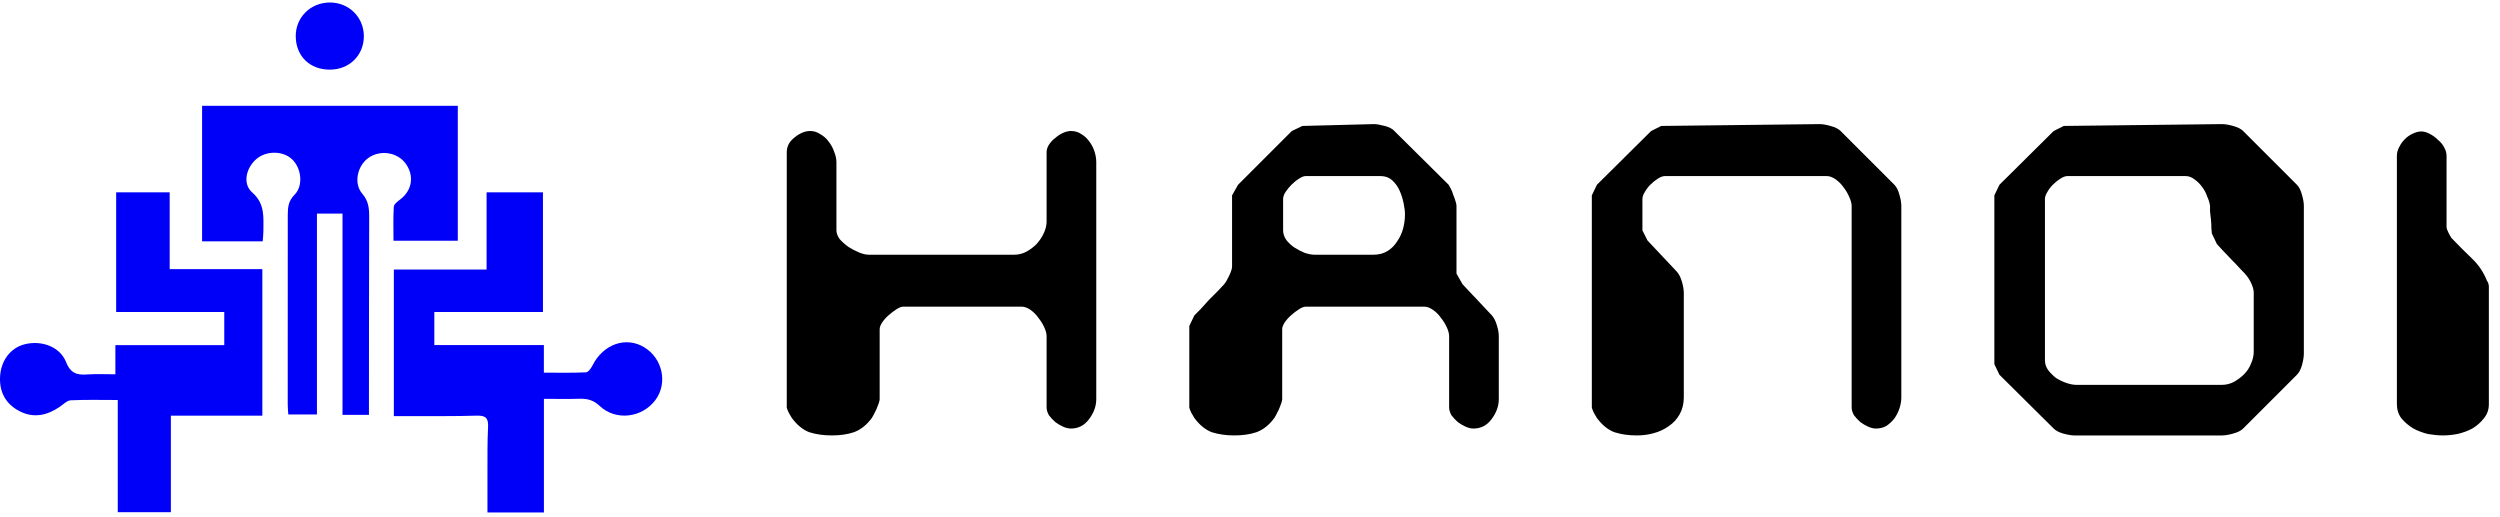 <svg width="271" height="56" viewBox="0 0 271 56" fill="none" xmlns="http://www.w3.org/2000/svg">
<path d="M35.781 7.549C33.603 7.562 32.093 6.11 32.059 3.971C32.025 1.917 33.624 0.299 35.714 0.271C37.785 0.245 39.418 1.826 39.441 3.888C39.464 5.966 37.894 7.537 35.781 7.549Z" fill="#0000F9"/>
<path d="M21.902 11.469H49.626V26.094H42.654C42.654 24.872 42.61 23.639 42.688 22.412C42.706 22.133 43.1 21.835 43.381 21.621C44.671 20.642 44.93 19.076 43.991 17.755C43.103 16.505 41.237 16.205 39.947 17.109C38.735 17.959 38.309 19.882 39.264 20.988C39.931 21.76 40.022 22.543 40.02 23.461C39.999 30.215 39.999 36.969 39.994 43.724C39.994 44.104 39.994 44.486 39.994 44.974H37.128V23.158H34.356V44.928H31.252C31.231 44.574 31.189 44.199 31.189 43.825C31.189 36.985 31.2 30.143 31.195 23.303C31.195 22.476 31.259 21.784 31.932 21.107C32.91 20.117 32.672 18.197 31.641 17.246C30.66 16.339 28.892 16.324 27.828 17.21C26.67 18.174 26.265 19.918 27.335 20.856C28.75 22.094 28.547 23.556 28.552 25.063C28.552 25.399 28.508 25.735 28.477 26.158H21.907V11.463L21.902 11.469Z" fill="#0000F9"/>
<path d="M42.696 29.218H52.746V20.848H58.856V33.82H47.08V37.406H58.955V40.396C60.538 40.396 62.033 40.432 63.523 40.36C63.775 40.347 64.078 39.907 64.232 39.603C65.392 37.306 67.842 36.437 69.833 37.644C71.837 38.861 72.403 41.538 71.045 43.365C69.607 45.295 66.757 45.657 65 44C64.32 43.36 63.663 43.202 62.817 43.225C61.579 43.261 60.341 43.236 58.96 43.236V55.553H52.84C52.84 54.044 52.832 52.558 52.84 51.073C52.847 49.484 52.824 47.889 52.907 46.303C52.956 45.349 52.671 45.021 51.682 45.055C49.351 45.132 47.018 45.099 44.687 45.106C44.048 45.109 43.412 45.106 42.693 45.106V29.215L42.696 29.218Z" fill="#0000F9"/>
<path d="M12.771 43.36C10.931 43.36 9.296 43.313 7.666 43.393C7.264 43.414 6.869 43.83 6.488 44.091C5.107 45.037 3.638 45.367 2.101 44.564C0.689 43.822 -0.033 42.613 0.001 40.988C0.04 39.163 1.089 37.714 2.688 37.316C4.512 36.864 6.503 37.574 7.17 39.264C7.671 40.535 8.421 40.667 9.532 40.587C10.469 40.52 11.416 40.574 12.507 40.574V37.409H24.311V33.82H12.592V20.846H18.393V29.176H28.438V45.055H18.523V55.52H12.766V43.36H12.771Z" fill="#0000F9"/>
<path d="M87.828 14.201C88.227 14.201 88.592 14.317 88.925 14.55C89.29 14.749 89.589 15.015 89.822 15.347C90.088 15.68 90.287 16.045 90.42 16.444C90.586 16.843 90.669 17.225 90.669 17.591V24.968C90.669 25.267 90.786 25.583 91.018 25.916C91.284 26.215 91.6 26.497 91.966 26.763C92.331 26.996 92.713 27.195 93.112 27.361C93.511 27.527 93.86 27.61 94.159 27.61H109.961C110.393 27.61 110.809 27.511 111.208 27.311C111.64 27.079 112.022 26.796 112.354 26.464C112.686 26.098 112.952 25.7 113.152 25.267C113.351 24.835 113.451 24.42 113.451 24.021V16.494C113.451 16.228 113.534 15.962 113.7 15.696C113.899 15.397 114.132 15.148 114.398 14.948C114.664 14.716 114.946 14.533 115.245 14.4C115.544 14.267 115.827 14.201 116.093 14.201C116.525 14.201 116.907 14.317 117.239 14.55C117.572 14.749 117.854 15.015 118.087 15.347C118.319 15.646 118.502 15.995 118.635 16.394C118.768 16.793 118.835 17.192 118.835 17.591V43.263C118.835 44.028 118.569 44.759 118.037 45.457C117.538 46.121 116.89 46.454 116.093 46.454C115.827 46.454 115.544 46.387 115.245 46.254C114.946 46.121 114.664 45.955 114.398 45.756C114.132 45.523 113.899 45.274 113.7 45.008C113.534 44.709 113.451 44.426 113.451 44.161V36.434C113.451 36.168 113.368 35.852 113.202 35.487C113.035 35.121 112.819 34.772 112.553 34.44C112.321 34.108 112.038 33.825 111.706 33.592C111.374 33.36 111.058 33.243 110.759 33.243H97.898C97.698 33.243 97.449 33.343 97.15 33.542C96.884 33.709 96.602 33.925 96.302 34.191C96.037 34.423 95.804 34.689 95.605 34.988C95.438 35.254 95.355 35.487 95.355 35.686V43.263C95.355 43.363 95.322 43.513 95.256 43.712C95.189 43.911 95.106 44.127 95.006 44.36C94.907 44.559 94.807 44.759 94.707 44.958C94.608 45.124 94.541 45.241 94.508 45.307C93.943 46.072 93.295 46.587 92.564 46.852C91.866 47.085 91.068 47.201 90.171 47.201C89.274 47.201 88.459 47.085 87.728 46.852C87.03 46.587 86.399 46.072 85.834 45.307C85.767 45.207 85.651 45.008 85.485 44.709C85.352 44.41 85.286 44.227 85.286 44.161V16.494C85.286 15.862 85.568 15.331 86.133 14.899C86.698 14.433 87.263 14.201 87.828 14.201ZM128.92 35.337L129.468 34.191C129.601 34.058 129.817 33.842 130.116 33.542C130.415 33.21 130.731 32.861 131.063 32.496C131.429 32.13 131.761 31.798 132.06 31.499C132.359 31.166 132.575 30.934 132.708 30.801C132.875 30.601 133.057 30.286 133.257 29.854C133.456 29.422 133.556 29.106 133.556 28.907V21.18L134.204 20.033L140.036 14.201L141.183 13.652L148.91 13.453C149.209 13.453 149.608 13.52 150.106 13.652C150.605 13.785 150.953 13.968 151.153 14.201L157.035 20.033C157.102 20.133 157.185 20.282 157.284 20.482C157.384 20.681 157.467 20.897 157.534 21.13C157.633 21.363 157.716 21.595 157.783 21.828C157.849 22.027 157.883 22.193 157.883 22.326V29.654L158.531 30.801L161.721 34.191C161.954 34.456 162.136 34.822 162.269 35.287C162.402 35.719 162.469 36.102 162.469 36.434V43.263C162.469 44.028 162.203 44.759 161.671 45.457C161.173 46.121 160.525 46.454 159.727 46.454C159.461 46.454 159.179 46.387 158.88 46.254C158.581 46.121 158.298 45.955 158.032 45.756C157.766 45.523 157.534 45.274 157.334 45.008C157.168 44.709 157.085 44.426 157.085 44.161V36.434C157.085 36.168 157.002 35.852 156.836 35.487C156.67 35.121 156.454 34.772 156.188 34.44C155.955 34.108 155.673 33.825 155.34 33.592C155.008 33.36 154.692 33.243 154.393 33.243H141.532C141.332 33.243 141.083 33.343 140.784 33.542C140.518 33.709 140.236 33.925 139.937 34.191C139.671 34.423 139.438 34.689 139.239 34.988C139.073 35.254 138.99 35.487 138.99 35.686V43.263C138.99 43.363 138.956 43.513 138.89 43.712C138.823 43.911 138.74 44.127 138.641 44.36C138.541 44.559 138.441 44.759 138.341 44.958C138.242 45.124 138.175 45.241 138.142 45.307C137.577 46.072 136.929 46.587 136.198 46.852C135.5 47.085 134.702 47.201 133.805 47.201C132.908 47.201 132.094 47.085 131.362 46.852C130.665 46.587 130.033 46.072 129.468 45.307C129.402 45.207 129.285 45.008 129.119 44.709C128.986 44.41 128.92 44.227 128.92 44.161V35.337ZM152.299 23.273C152.299 22.908 152.25 22.492 152.15 22.027C152.05 21.529 151.901 21.063 151.701 20.631C151.502 20.199 151.236 19.834 150.904 19.535C150.571 19.236 150.156 19.086 149.657 19.086H141.532C141.332 19.086 141.083 19.186 140.784 19.385C140.518 19.551 140.252 19.767 139.987 20.033C139.754 20.266 139.538 20.532 139.338 20.831C139.172 21.097 139.089 21.346 139.089 21.579V24.968C139.089 25.334 139.206 25.683 139.438 26.015C139.671 26.314 139.953 26.58 140.286 26.813C140.651 27.045 141.033 27.245 141.432 27.411C141.831 27.544 142.18 27.61 142.479 27.61H148.91C149.475 27.61 149.973 27.477 150.405 27.212C150.837 26.946 151.186 26.597 151.452 26.165C151.751 25.733 151.967 25.267 152.1 24.769C152.233 24.237 152.299 23.739 152.299 23.273ZM172.554 21.18L173.102 20.033L178.985 14.201L180.081 13.652L197.23 13.453C197.562 13.453 197.961 13.52 198.426 13.652C198.925 13.785 199.29 13.968 199.523 14.201L205.355 20.033C205.588 20.266 205.771 20.631 205.904 21.13C206.037 21.595 206.103 21.994 206.103 22.326V43.064C206.103 43.463 206.037 43.861 205.904 44.26C205.771 44.659 205.588 45.025 205.355 45.357C205.123 45.656 204.84 45.922 204.508 46.155C204.175 46.354 203.793 46.454 203.361 46.454C203.095 46.454 202.813 46.387 202.514 46.254C202.215 46.121 201.932 45.955 201.666 45.756C201.401 45.523 201.168 45.274 200.968 45.008C200.802 44.709 200.719 44.426 200.719 44.161V22.326C200.719 22.06 200.636 21.745 200.47 21.379C200.304 20.98 200.088 20.615 199.822 20.282C199.589 19.95 199.307 19.668 198.974 19.435C198.642 19.202 198.326 19.086 198.027 19.086H180.48C180.248 19.086 179.982 19.186 179.683 19.385C179.417 19.551 179.151 19.767 178.885 20.033C178.652 20.266 178.453 20.532 178.287 20.831C178.121 21.097 178.038 21.346 178.038 21.579V24.968L178.586 26.065L181.776 29.455C182.009 29.721 182.192 30.086 182.325 30.552C182.458 31.017 182.524 31.416 182.524 31.748V43.064C182.524 43.762 182.374 44.377 182.075 44.908C181.776 45.44 181.377 45.872 180.879 46.204C180.414 46.537 179.882 46.786 179.284 46.952C178.686 47.118 178.071 47.201 177.439 47.201C176.542 47.201 175.728 47.085 174.997 46.852C174.299 46.587 173.667 46.072 173.102 45.307C173.036 45.207 172.92 45.008 172.753 44.709C172.621 44.41 172.554 44.227 172.554 44.161V21.18ZM216.737 40.621L216.188 39.475V21.18L216.737 20.033L222.619 14.201L223.716 13.652L240.864 13.453C241.196 13.453 241.595 13.52 242.06 13.652C242.559 13.785 242.924 13.968 243.157 14.201L248.989 20.033C249.222 20.266 249.405 20.631 249.538 21.13C249.671 21.595 249.737 21.994 249.737 22.326V38.328C249.737 38.66 249.671 39.076 249.538 39.574C249.405 40.04 249.222 40.389 248.989 40.621L243.157 46.454C242.924 46.686 242.559 46.869 242.06 47.002C241.595 47.135 241.196 47.201 240.864 47.201H224.862C224.563 47.201 224.164 47.135 223.666 47.002C223.2 46.869 222.852 46.686 222.619 46.454L216.737 40.621ZM239.767 25.317C239.767 25.218 239.751 25.035 239.717 24.769C239.717 24.47 239.701 24.154 239.668 23.822C239.634 23.489 239.601 23.19 239.568 22.924C239.568 22.625 239.568 22.426 239.568 22.326C239.535 22.027 239.435 21.695 239.269 21.329C239.136 20.93 238.953 20.582 238.72 20.282C238.488 19.95 238.205 19.668 237.873 19.435C237.574 19.202 237.258 19.086 236.926 19.086H224.114C223.882 19.086 223.616 19.186 223.317 19.385C223.051 19.551 222.785 19.767 222.519 20.033C222.287 20.266 222.087 20.532 221.921 20.831C221.755 21.097 221.672 21.346 221.672 21.579V39.076C221.672 39.441 221.788 39.79 222.021 40.123C222.253 40.422 222.536 40.704 222.868 40.97C223.234 41.203 223.616 41.386 224.015 41.519C224.414 41.651 224.762 41.718 225.062 41.718H240.864C241.296 41.718 241.711 41.618 242.11 41.419C242.542 41.186 242.924 40.904 243.257 40.571C243.589 40.239 243.838 39.857 244.005 39.425C244.204 38.993 244.304 38.561 244.304 38.129V31.748C244.304 31.449 244.221 31.116 244.054 30.751C243.888 30.385 243.705 30.086 243.506 29.854C243.406 29.721 243.207 29.505 242.908 29.206C242.609 28.873 242.276 28.524 241.911 28.159C241.578 27.793 241.263 27.461 240.964 27.162C240.665 26.829 240.449 26.597 240.316 26.464L239.767 25.317ZM262.465 14.251C262.764 14.251 263.063 14.334 263.362 14.5C263.694 14.666 263.993 14.882 264.259 15.148C264.558 15.381 264.791 15.663 264.957 15.995C265.123 16.294 265.206 16.594 265.206 16.893V24.619C265.206 24.752 265.289 24.985 265.456 25.317C265.622 25.65 265.755 25.849 265.854 25.916C266.519 26.613 267.217 27.311 267.948 28.009C268.679 28.707 269.228 29.521 269.593 30.452C269.66 30.518 269.709 30.618 269.743 30.751C269.776 30.884 269.792 30.967 269.792 31V43.812C269.792 44.41 269.61 44.925 269.244 45.357C268.912 45.789 268.496 46.155 267.998 46.454C267.499 46.719 266.951 46.919 266.353 47.052C265.788 47.152 265.273 47.201 264.807 47.201C264.342 47.201 263.81 47.152 263.212 47.052C262.647 46.919 262.116 46.719 261.617 46.454C261.119 46.155 260.687 45.789 260.321 45.357C259.989 44.925 259.823 44.41 259.823 43.812V16.893C259.823 16.56 259.906 16.245 260.072 15.945C260.238 15.613 260.437 15.331 260.67 15.098C260.936 14.832 261.218 14.633 261.517 14.5C261.85 14.334 262.165 14.251 262.465 14.251Z" fill="black"/>
</svg>
